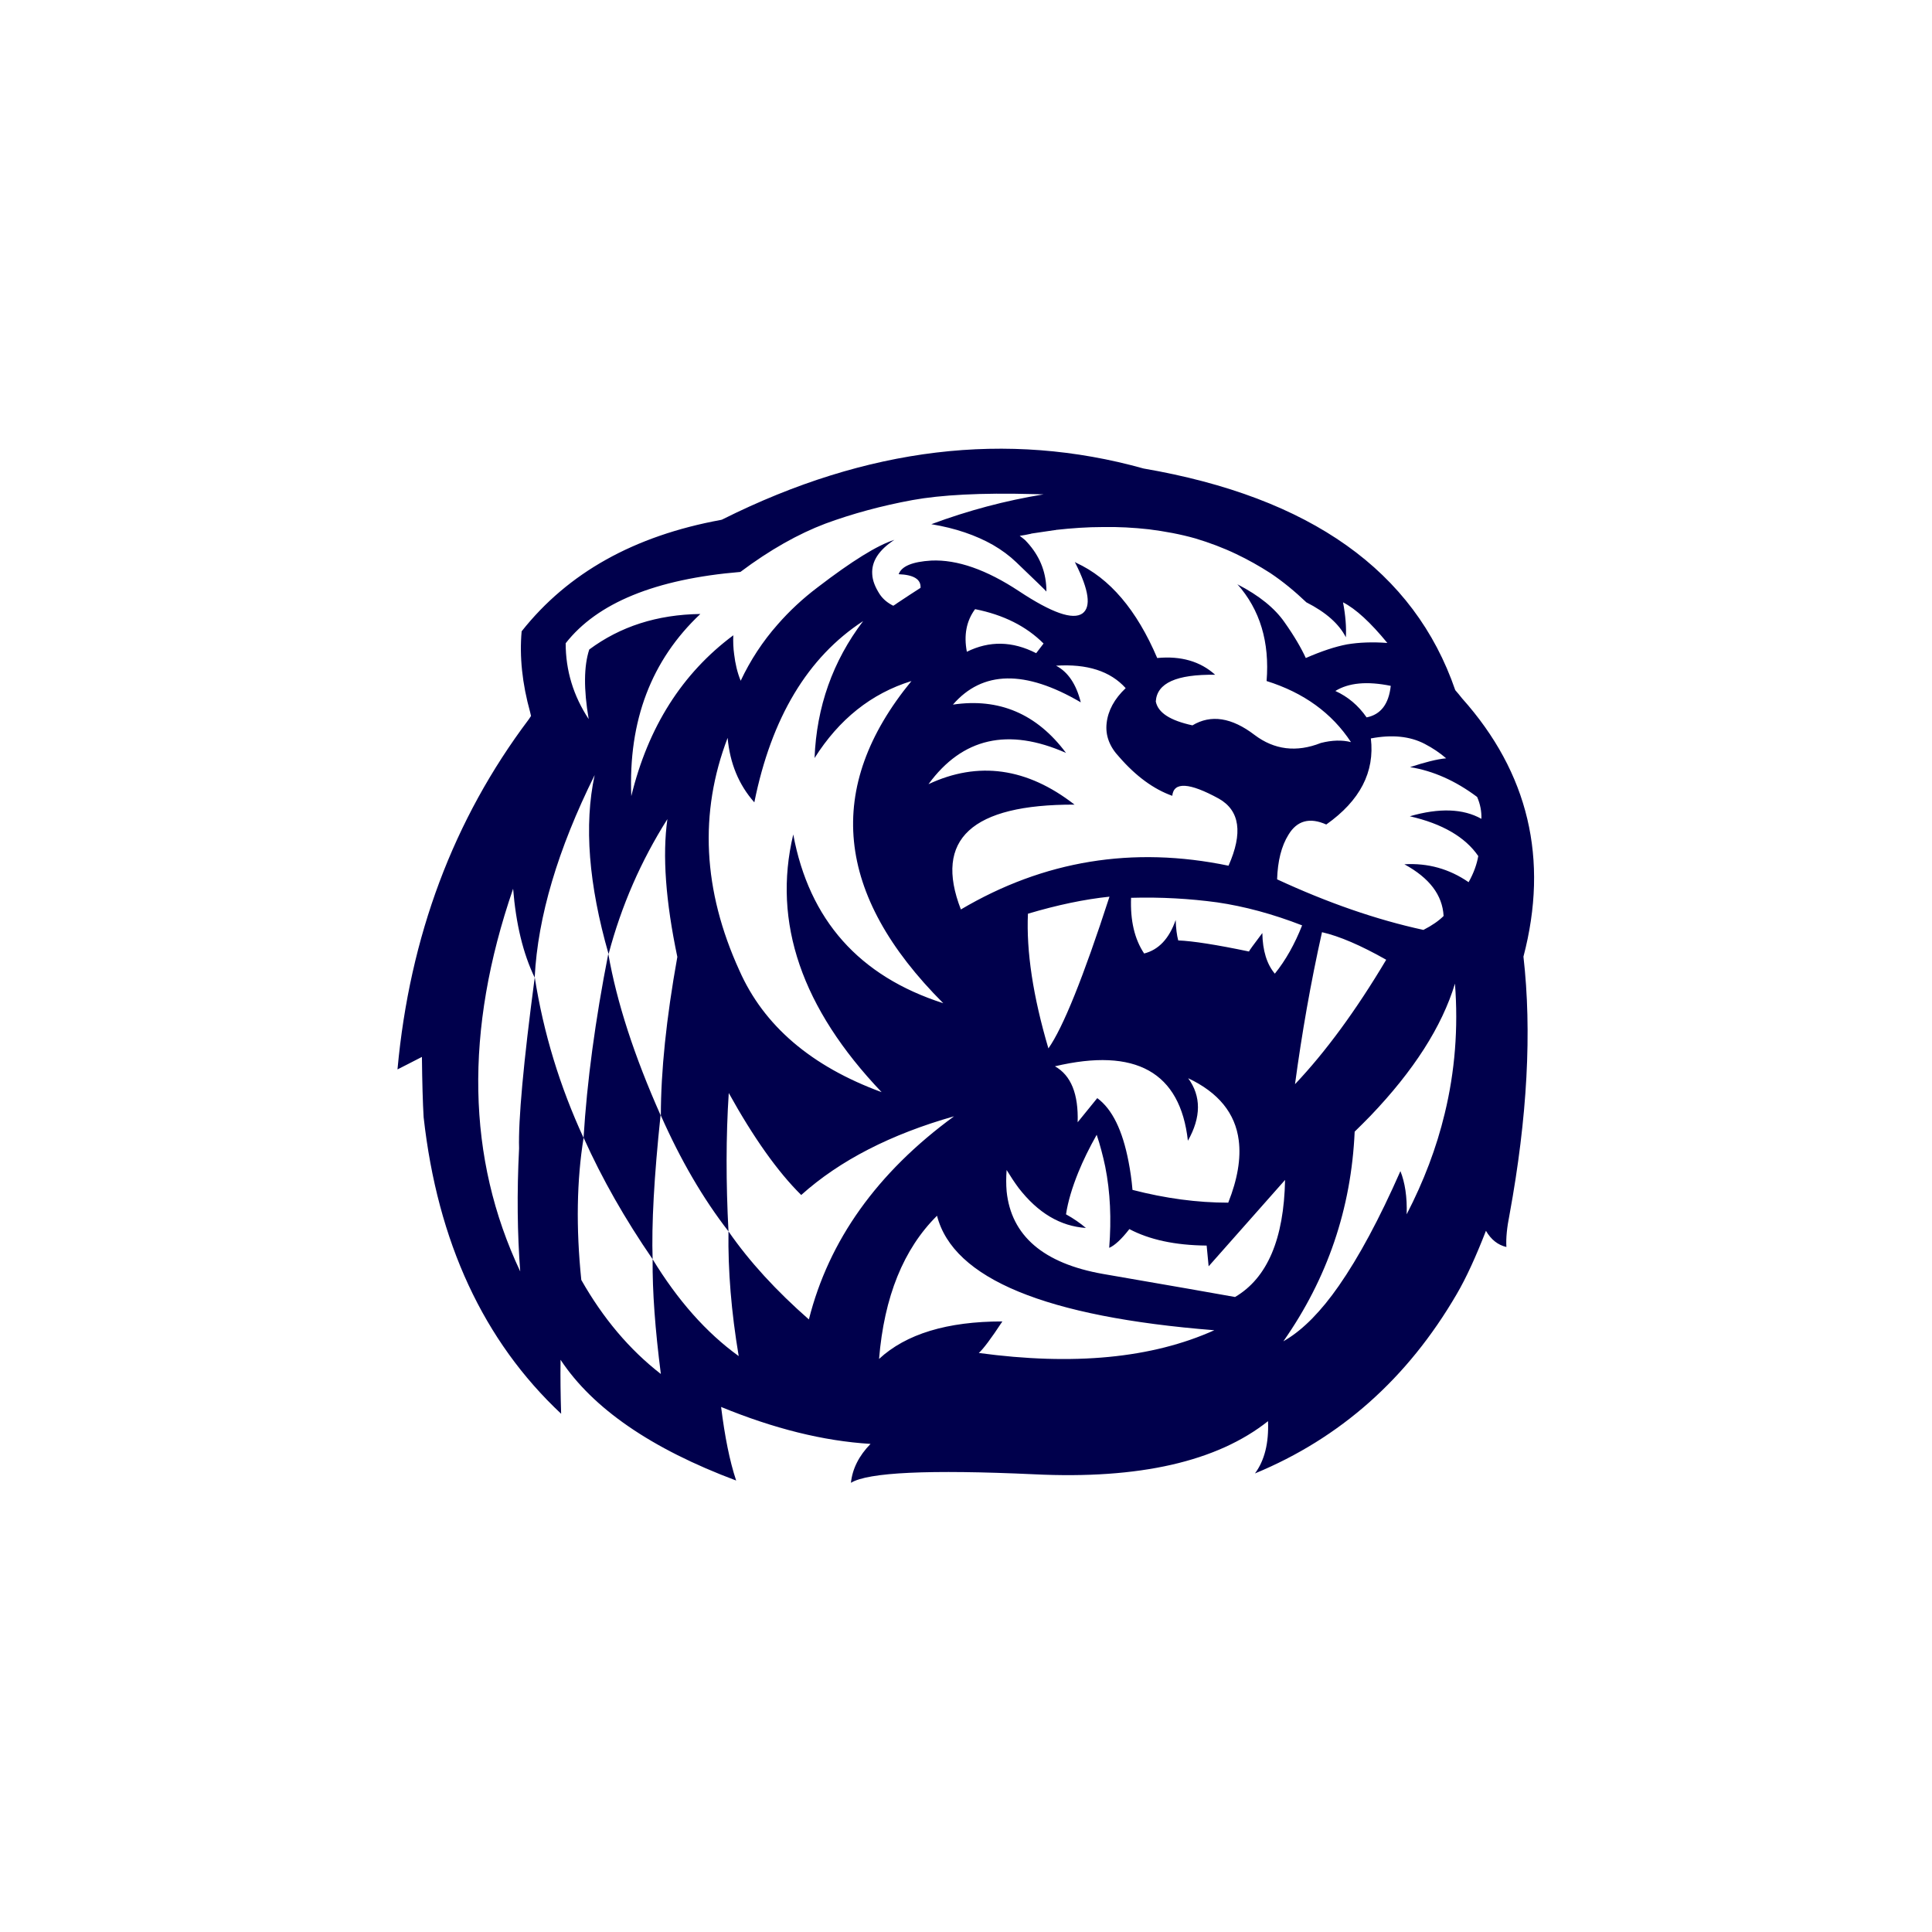 <?xml version="1.0" encoding="utf-8"?>
<!-- Generator: Adobe Illustrator 24.2.3, SVG Export Plug-In . SVG Version: 6.00 Build 0)  -->
<svg version="1.1" id="Mitternachtsblau" xmlns="http://www.w3.org/2000/svg" xmlns:xlink="http://www.w3.org/1999/xlink" x="0px"
	 y="0px" viewBox="0 0 680 680" style="enable-background:new 0 0 680 680;" xml:space="preserve">
<style type="text/css">
	.st0{fill-rule:evenodd;clip-rule:evenodd;fill:#00004C;}
</style>
<path class="st0" d="M514.6,245.8L514.6,245.8c-0.8-1-1.6-2-2.4-2.9c-14.4-41.9-51-67.9-109.7-78c-48-13.4-97.3-7.5-148,17.8
	l-0.4,0.2l-0.4,0.1c-30.5,5.6-53.8,18.6-70.1,39.2c-0.8,8.9,0.2,18.4,3,28.5l0.3,1.3l-0.8,1.2c-26.5,35.2-41.9,76.3-46.2,123.2
	c1.9-1,4.8-2.4,8.6-4.4c0.1,9.1,0.3,16.1,0.6,21.2c4.9,44,21.1,78.8,48.4,104.4c-0.2-6.5-0.3-12.8-0.2-19
	c11.3,17.1,31.9,31.3,61.8,42.5c-2.3-6.9-4-15.5-5.3-25.9c18.5,7.6,36,12,52.6,13c-4.1,4.2-6.4,8.8-6.9,13.7c6-3.7,27.5-4.7,64.5-3
	c37,1.8,64.4-4.5,82.3-18.7c0.3,7.7-1.2,13.8-4.6,18.4c30-12.4,53.7-33.4,71-63.1c3.4-5.8,6.8-13.3,10.3-22.3c1.8,3.1,4.2,5,7.2,5.7
	c-0.2-3.1,0.2-6.9,1.1-11.4c6.3-34.3,7.9-64.5,4.9-90.8C545.2,302.4,538,272,514.6,245.8z M260.6,201.3c10.4-7.8,20.4-13.4,29.9-17
	c9.5-3.5,19.8-6.3,30.7-8.3c9.9-1.8,24.1-2.6,42.4-2.1c1.2,0,2.5,0.1,3.7,0.1c-13.5,2.2-26.6,5.7-39.5,10.5c0,0,0,0,0,0
	c8.5,1.4,15.7,3.9,21.7,7.3c3.1,1.8,5.8,3.8,8.2,6.1c7,6.7,10.5,10.1,10.6,10.3c0-0.8,0-1.6-0.1-2.4c-0.5-6-3-11.2-7.4-15.7
	c-0.6-0.5-1.2-1-1.9-1.5c1.3-0.2,2.5-0.4,3.8-0.7c0.1,0,0.2,0,0.3-0.1l8.1-1.2c0.2,0,0.4,0,0.6-0.1c5.5-0.6,10.9-1,16.5-1
	c5.4-0.1,10.8,0.2,16.2,0.8c5.5,0.7,11,1.7,16.3,3.2c5,1.5,9.8,3.3,14.4,5.5c4.2,2,8.1,4.2,12,6.7c4.5,3,8.7,6.5,12.7,10.3
	c6.9,3.5,11.5,7.6,13.9,12.3c0.2-3.5-0.1-7.6-1-12.3c4.5,2.3,9.7,7.1,15.6,14.3c-5.2-0.4-10-0.2-14.2,0.5c-4.2,0.8-9,2.4-14.5,4.8
	c-1.6-3.5-4.1-7.8-7.5-12.6c-3.4-4.9-8.9-9.4-16.5-13.3c0,0,0,0,0.1,0c-0.1,0-0.1-0.1-0.2-0.1c8,9,11.4,20.4,10.3,34.1
	c13.1,4.1,23,11.3,29.7,21.5c-3.1-0.8-6.7-0.7-10.6,0.3c-8.6,3.4-16.4,2.4-23.3-2.8c-8.1-6.2-15.4-7.3-21.9-3.4
	c-7.8-1.7-12.1-4.4-12.9-8.4c0.4-6.5,7.3-9.6,20.9-9.4c-5.2-4.7-12-6.7-20.4-5.9c-7.2-16.9-16.7-28.1-28.5-33.5
	c-0.1,0-0.4-0.3-0.5-0.3l0.2,0.4c4.8,9.5,5.6,15.4,2.5,17.7c-3.4,2.4-10.8-0.2-22.3-7.8c-11.5-7.6-21.8-11.2-30.9-10.8
	c-6.7,0.4-10.5,2-11.5,4.8c5.3,0.2,7.9,1.8,7.7,4.8c-2.3,1.5-5,3.2-8.1,5.3c-0.2,0.2-0.5,0.3-0.7,0.5l-0.8,0.5c-2-1-3.6-2.3-4.8-4.1
	c-1.6-2.5-2.5-4.8-2.6-7c-0.3-4.5,2.3-8.5,7.8-12.1c0,0,0,0,0,0c0,0,0.1,0,0.1,0c0,0,0,0-0.1,0c-6,1.9-15,7.5-27,16.7
	c-5.3,4-10,8.4-14.1,13.1c-5.3,6-9.6,12.6-13,19.8c-1.2-2.9-1.9-6-2.3-9.3c-0.3-2.1-0.4-4.4-0.3-6.7c-18,13.4-30,32.3-35.9,56.6
	c-1.1-26.6,7.1-47.9,24.3-64.1c-15.2,0.2-28.2,4.4-39.1,12.5c-1.9,5.8-2,13.9-0.2,24.5c-5.4-8.2-8.1-17.1-8.1-26.7
	C210.2,212.2,230.7,203.8,260.6,201.3z M489.5,241.4c-0.7,6.4-3.5,10.1-8.5,11.1c-2.9-4.2-6.6-7.3-11-9.3
	C474.7,240.3,481.2,239.7,489.5,241.4z M448.7,342.7c-2.8-3.3-4.3-8.1-4.4-14.3c-3.1,4.1-4.7,6.3-4.7,6.5
	c-11.5-2.4-19.8-3.7-24.9-3.9c-0.5-1.8-0.8-4.2-0.9-7.2c-2.3,6.6-6,10.5-11.1,11.8c-3.4-5.1-4.9-11.6-4.6-19.6
	c10.6-0.3,20.7,0.3,30.3,1.6c9.6,1.4,19.6,4.1,29.9,8.1C455.7,332.3,452.5,338,448.7,342.7z M465.3,328.1c6.1,1.4,13.6,4.6,22.6,9.7
	c-10.6,17.8-21.3,32.4-32.1,43.8C458.2,363.8,461.3,346,465.3,328.1z M371.3,375.3c28.4-6.7,44.1,2,46.8,26.2
	c4.7-8.3,4.7-15.7,0.1-22c10.6,5,16.6,12.3,17.8,21.9c0.8,6.3-0.4,13.6-3.7,21.9c-10.9,0-22.1-1.5-33.7-4.5c-0.3-3.6-0.8-6.9-1.4-10
	c-2.1-10.9-5.7-18.4-11-22.3l-6.9,8.5C379.6,385.1,377,378.5,371.3,375.3z M326.8,276c11.9-16.3,28-20,48.4-11
	c-10.3-13.8-23.6-19.4-39.8-17c10.4-12,25.4-12.3,45-0.8c-1.6-6.4-4.5-10.7-8.7-12.9c10.9-0.7,19.1,1.9,24.5,7.9
	c-4,3.8-6.2,7.9-6.7,12.3c-0.5,4.3,1,8.3,4.4,11.9c5.9,6.8,12.2,11.4,18.7,13.7c0.5-5,6-4.7,16.4,1c7.4,4.2,8.5,12.1,3.4,23.6
	c-33.7-7-65.1-1.8-94.2,15.4c-9.6-24.7,3.8-37,40-36.9C361.5,270.2,344.3,267.8,326.8,276z M310.3,384.4
	c-24.8-9.1-41.5-23.4-50.1-42.9c-12.8-28.1-14.2-55.4-4.1-81.8c0.8,8.9,3.9,16.5,9.4,22.7c6-29.8,18.8-51.1,38.3-63.8
	c-10.7,14.1-16.4,30.2-17.1,48.2c8.6-13.6,19.9-22.7,34.1-27.1c-30.7,37.4-27,75.2,11.2,113.4c-29.6-9.5-47.2-29.3-52.8-59.4
	C271.8,324.7,282.2,354.9,310.3,384.4z M343.2,214.4c10,2,18,6,24.1,12.1l-2.6,3.4c-8.4-4.3-16.5-4.4-24.4-0.5
	C339.2,223.6,340.1,218.6,343.2,214.4z M361.8,321.6c10.4-3.1,20-5.1,28.7-6c-9.2,28.4-16.4,46.2-21.5,53.4
	C363.6,350.7,361.2,334.9,361.8,321.6z M182.7,404.2c-0.8,15.7-0.6,30.1,0.4,43.3c-18.8-39.8-19.7-84.7-2.5-134.7
	c1,12.4,3.5,22.8,7.6,31.3C184.2,374.2,182.4,394.3,182.7,404.2z M229.7,443.2c-0.4-12.1,0.5-29,2.8-50.7c0,0,0,0,0,0v0c0,0,0,0,0,0
	c0,0,0,0,0,0c-9.2-20.7-15.4-39.6-18.4-56.8c0,0,0,0,0,0c-4.6,23.4-7.5,45-8.7,64.7C211.9,414.9,220,429.1,229.7,443.2
	c-0.1,11.4,0.9,24.8,2.9,40.4c-11.1-8.6-20.4-19.7-28-33.1c-1.9-18.4-1.6-35.1,0.8-50c-8.3-18-14.1-36.8-17.2-56.6
	c1.1-21.2,8.1-44.9,21.1-71.1c-3.8,17.6-2.1,38.6,4.9,63c4.5-17,11.4-32.8,20.7-47.5c-1.8,12.8-0.6,29,3.5,48.5
	c-3.9,21.7-5.8,40.3-5.8,55.8c0,0,0,0,0,0v0c6.9,15.6,14.8,29.2,23.8,40.8c-0.2,13.8,1,28.4,3.6,43.9
	C248.5,469,238.5,457.6,229.7,443.2z M215.8,347.4c0,0,0,0.1,0,0.1L215.8,347.4L215.8,347.4z M284.7,464.4
	c-11.4-10-20.9-20.3-28.3-31c-0.9-17.2-0.9-33.4,0.1-48.7c8.7,15.7,17.2,27.7,25.5,35.9c13.6-12.2,31.6-21.4,53.8-27.7
	C308.7,412.7,291.7,436.6,284.7,464.4z M344.5,476.2c1.5-1.3,4.3-5,8.3-11.1c-19.4,0-33.9,4.4-43.4,13.2
	c1.8-21.9,8.6-38.7,20.4-50.4c5.7,22.2,38.3,35.6,97.6,40.3C405.4,478.1,377.8,480.7,344.5,476.2z M434.7,456.5
	c-6.6-1.2-22.1-3.9-46.4-8.1c-21.1-3.7-32.4-13.5-34-29.1c-0.2-2.4-0.2-4.9,0-7.5c1.4,2.3,2.8,4.4,4.2,6.3
	c6.8,8.8,14.7,13.5,23.7,14.1c-2-1.7-4.3-3.3-7-4.8c0.7-4.6,2.2-9.5,4.3-14.7c1.7-4.2,3.9-8.7,6.5-13.3c1.2,3.6,2.2,7.4,3,11.2
	c1.8,9,2.2,18.5,1.4,28.6c1.9-0.8,4.3-3,7.1-6.6c7,3.7,16,5.7,27.2,5.8l0.7,7.3l26.9-30.4C451.9,436,446.1,449.8,434.7,456.5z
	 M508.5,391.9c-2.9,12.1-7.4,23.9-13.4,35.5c0.2-6.1-0.6-11.2-2.2-15.2c-7.4,16.8-14.6,30.2-21.7,40.4c-6.2,8.9-12.4,15.2-18.5,18.9
	c-0.3,0.2-0.7,0.4-1,0.6c15.5-22.1,23.9-46.7,25.1-73.8c1.9-1.9,3.8-3.7,5.6-5.6c15.1-15.8,25.1-31.3,29.7-46.5
	C513.3,361.8,512.1,377.1,508.5,391.9z M520.3,301.3c-0.5,2.9-1.6,6-3.4,9.2c-6.8-4.7-14.4-6.8-22.6-6.3
	c8.8,4.8,13.4,10.8,13.8,18.2c-1.7,1.7-4,3.3-7.1,4.9c-16.6-3.6-33.8-9.6-51.5-17.8c0.2-6.4,1.5-11.7,4-15.7c3-5,7.5-6.2,13.3-3.6
	c11.9-8.4,17.1-18.5,15.7-30.3c7.4-1.4,13.7-0.8,18.9,1.9c2.9,1.5,5.4,3.2,7.6,5.1c-3.3,0.3-7.5,1.4-12.7,3.1
	c8.1,1.3,16,4.8,23.6,10.5c1.1,2.5,1.6,5.1,1.5,7.7c-6.4-3.6-14.8-3.9-25.2-0.9C507.6,289.9,515.7,294.6,520.3,301.3z"/>
</svg>
